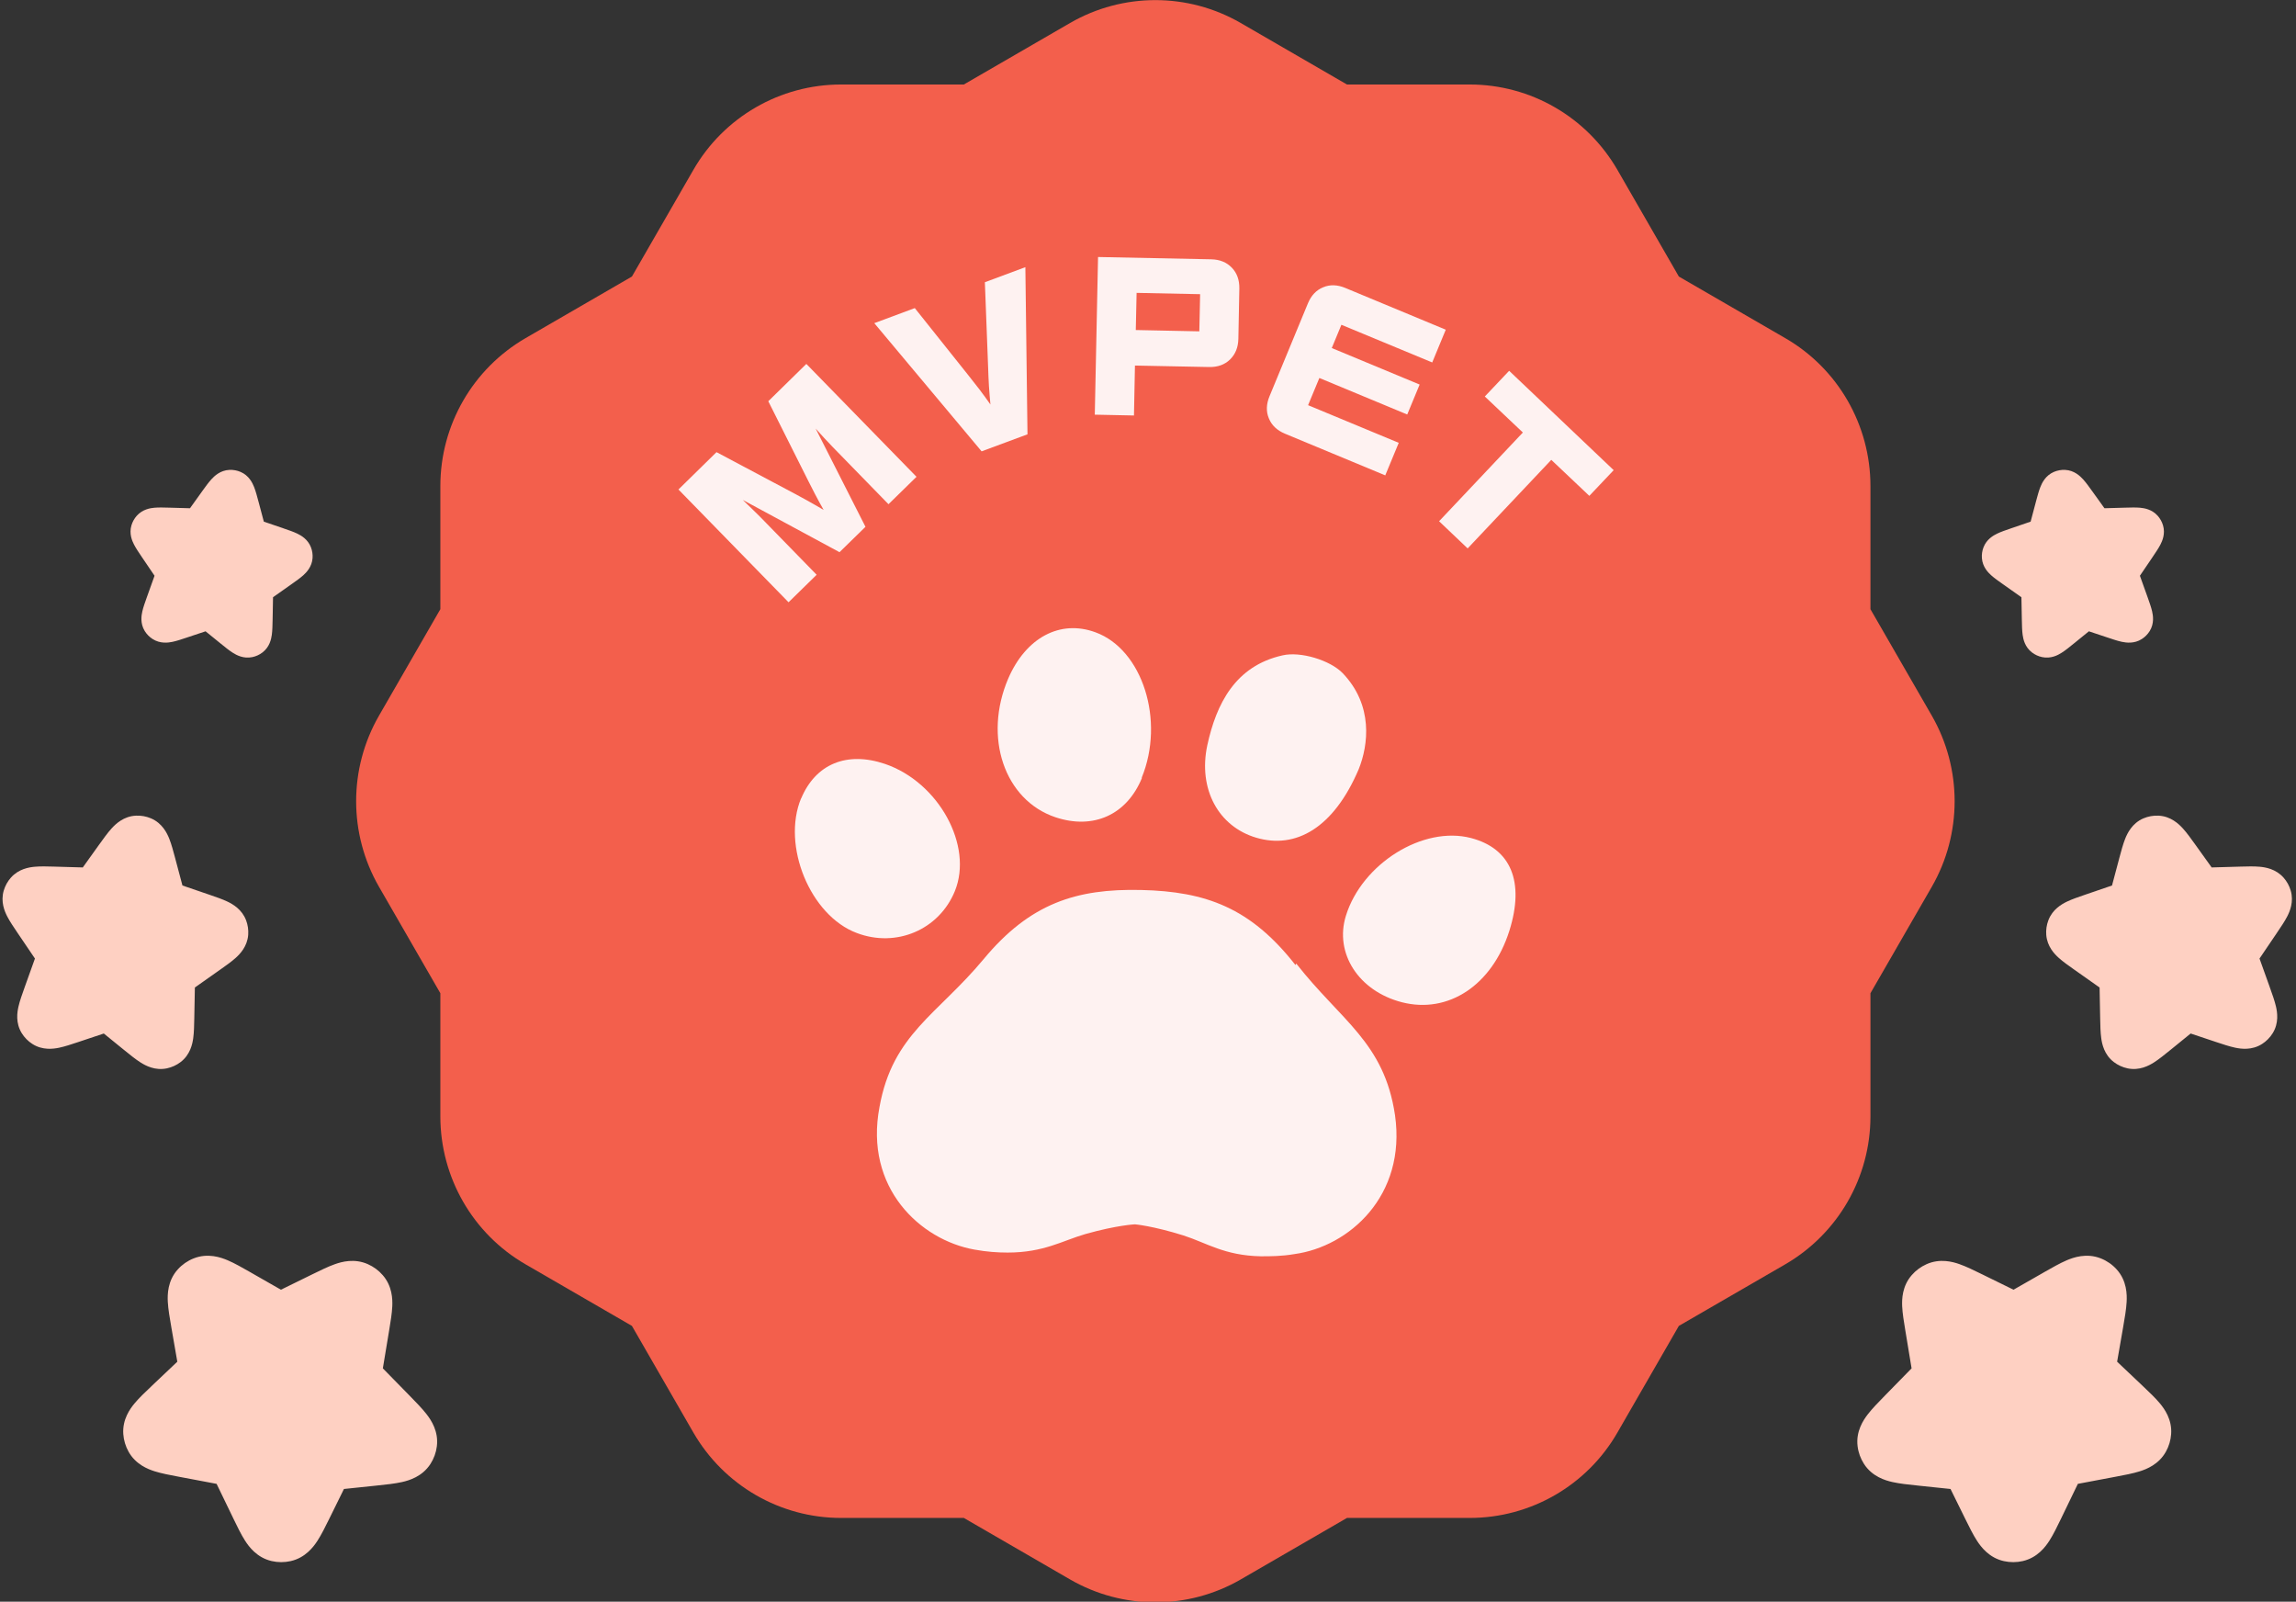 <svg width="119" height="83" viewBox="0 0 119 83" fill="none" xmlns="http://www.w3.org/2000/svg">
<rect x="0" y="0" width="119" height="83" fill="#333333" stroke="none"/>
<g clip-path="url(#clip0_1314_218694)">
<path d="M10.345 68.603C10.162 67.549 10.07 67.022 10.31 66.758C10.385 66.675 10.478 66.611 10.581 66.57C10.914 66.436 11.38 66.703 12.312 67.236L13.895 68.14C14.161 68.292 14.294 68.368 14.439 68.387C14.487 68.394 14.535 68.395 14.583 68.392C14.729 68.382 14.867 68.315 15.142 68.18L16.811 67.361C17.703 66.924 18.15 66.705 18.465 66.844C18.564 66.888 18.652 66.953 18.723 67.034C18.949 67.294 18.868 67.781 18.706 68.757L18.378 70.742C18.33 71.028 18.307 71.17 18.336 71.306C18.346 71.35 18.359 71.394 18.377 71.436C18.431 71.564 18.533 71.668 18.736 71.875L20.131 73.3C20.86 74.044 21.224 74.417 21.18 74.765C21.167 74.874 21.129 74.978 21.069 75.071C20.878 75.366 20.359 75.421 19.32 75.53L17.591 75.711C17.275 75.744 17.117 75.76 16.985 75.833C16.942 75.858 16.901 75.886 16.863 75.918C16.749 76.016 16.679 76.158 16.539 76.441L15.774 77.992C15.314 78.925 15.084 79.391 14.739 79.467C14.631 79.491 14.52 79.491 14.412 79.466C14.068 79.387 13.841 78.919 13.388 77.983L12.521 76.191C12.395 75.93 12.332 75.8 12.23 75.706C12.196 75.675 12.159 75.647 12.121 75.623C12.003 75.549 11.86 75.522 11.573 75.468L9.585 75.092C8.607 74.908 8.119 74.816 7.951 74.515C7.899 74.421 7.868 74.317 7.86 74.21C7.837 73.868 8.197 73.526 8.917 72.844L10.264 71.568C10.486 71.357 10.598 71.252 10.657 71.119C10.676 71.075 10.691 71.029 10.702 70.983C10.734 70.841 10.708 70.691 10.656 70.39L10.345 68.603Z" fill="#FED0C2"/>
<path fill-rule="evenodd" clip-rule="evenodd" d="M9.217 65.777C9.441 65.529 9.719 65.336 10.03 65.212C10.773 64.914 11.456 65.16 11.8 65.306C12.157 65.458 12.573 65.696 12.986 65.931C13.006 65.943 13.027 65.955 13.047 65.967L14.561 66.832L16.159 66.048C16.18 66.038 16.2 66.028 16.221 66.018C16.613 65.826 17.017 65.627 17.365 65.506C17.715 65.383 18.369 65.2 19.064 65.507C19.36 65.638 19.624 65.832 19.836 66.076C20.334 66.647 20.348 67.323 20.332 67.691C20.316 68.057 20.242 68.499 20.171 68.927C20.168 68.95 20.164 68.972 20.16 68.995L19.843 70.907L21.187 72.279C21.203 72.296 21.22 72.313 21.236 72.329C21.557 72.657 21.884 72.991 22.116 73.292C22.343 73.587 22.739 74.17 22.642 74.945C22.602 75.272 22.488 75.585 22.309 75.862C21.884 76.519 21.204 76.716 20.839 76.798C20.468 76.882 20.002 76.931 19.544 76.978C19.521 76.981 19.497 76.983 19.474 76.986L17.826 77.158L17.097 78.637C17.086 78.658 17.076 78.679 17.066 78.7C16.863 79.111 16.657 79.529 16.45 79.847C16.247 80.158 15.827 80.726 15.06 80.896C14.737 80.968 14.402 80.967 14.08 80.893C13.314 80.716 12.899 80.146 12.698 79.832C12.494 79.513 12.29 79.093 12.091 78.681C12.081 78.66 12.071 78.639 12.061 78.618L11.226 76.892L9.31 76.531C9.287 76.526 9.265 76.522 9.242 76.518C8.813 76.437 8.37 76.354 8.019 76.243C7.665 76.131 7.031 75.886 6.663 75.225C6.505 74.943 6.412 74.63 6.39 74.309C6.339 73.555 6.737 73.007 6.973 72.723C7.208 72.44 7.534 72.131 7.851 71.832C7.867 71.816 7.884 71.8 7.9 71.784L9.19 70.562L8.893 68.852C8.889 68.829 8.885 68.805 8.881 68.782C8.8 68.317 8.718 67.847 8.697 67.462C8.678 67.089 8.68 66.368 9.217 65.777ZM11.85 68.661L12.107 70.14C12.11 70.157 12.114 70.177 12.118 70.198C12.158 70.411 12.24 70.857 12.139 71.304C12.108 71.444 12.062 71.581 12.004 71.712C11.817 72.13 11.483 72.439 11.324 72.587C11.308 72.602 11.293 72.616 11.281 72.627L10.141 73.707L11.848 74.029C11.864 74.032 11.883 74.036 11.904 74.039C12.108 74.076 12.534 74.151 12.905 74.383C13.022 74.456 13.131 74.54 13.232 74.633C13.554 74.93 13.737 75.32 13.825 75.506C13.834 75.525 13.842 75.542 13.849 75.557L14.585 77.077L15.216 75.797C15.224 75.781 15.233 75.762 15.243 75.742C15.339 75.54 15.542 75.117 15.902 74.809C16.015 74.712 16.137 74.627 16.267 74.555C16.682 74.325 17.151 74.281 17.375 74.26C17.398 74.258 17.419 74.257 17.436 74.255L18.863 74.105L17.68 72.896C17.668 72.884 17.655 72.871 17.64 72.856C17.494 72.71 17.189 72.405 17.019 72.003C16.965 71.877 16.924 71.746 16.895 71.612C16.803 71.186 16.878 70.762 16.914 70.559C16.918 70.539 16.921 70.52 16.924 70.504L17.206 68.8L15.794 69.493C15.779 69.5 15.761 69.509 15.741 69.519C15.547 69.617 15.14 69.823 14.681 69.853C14.536 69.862 14.392 69.858 14.248 69.839C13.791 69.78 13.399 69.549 13.211 69.439C13.192 69.428 13.175 69.418 13.16 69.409L11.85 68.661Z" fill="#FED0C2"/>
<path d="M6.064 44.498C6.565 43.8 6.815 43.452 7.102 43.438C7.191 43.434 7.28 43.451 7.362 43.486C7.626 43.599 7.736 44.013 7.957 44.841L8.331 46.246C8.394 46.483 8.425 46.601 8.496 46.694C8.519 46.724 8.546 46.752 8.575 46.778C8.663 46.855 8.779 46.895 9.012 46.974L10.421 47.457C11.175 47.716 11.552 47.845 11.65 48.102C11.681 48.182 11.693 48.269 11.687 48.355C11.665 48.629 11.34 48.858 10.69 49.317L9.368 50.25C9.177 50.384 9.082 50.451 9.021 50.544C9.001 50.575 8.984 50.607 8.97 50.641C8.927 50.743 8.925 50.859 8.92 51.091L8.89 52.684C8.875 53.516 8.867 53.932 8.643 54.104C8.573 54.158 8.491 54.195 8.405 54.214C8.128 54.272 7.804 54.009 7.156 53.482L6.077 52.606C5.88 52.446 5.781 52.366 5.665 52.333C5.627 52.322 5.588 52.315 5.548 52.311C5.428 52.302 5.307 52.342 5.066 52.423L3.745 52.864C2.952 53.13 2.555 53.263 2.317 53.111C2.242 53.063 2.18 53 2.133 52.925C1.984 52.685 2.125 52.293 2.406 51.51L2.943 50.008C3.022 49.79 3.061 49.681 3.057 49.57C3.056 49.533 3.051 49.497 3.043 49.461C3.019 49.353 2.954 49.257 2.824 49.064L1.917 47.727C1.472 47.07 1.249 46.742 1.327 46.477C1.351 46.395 1.393 46.319 1.451 46.254C1.634 46.048 2.032 46.059 2.829 46.082L4.32 46.124C4.566 46.131 4.689 46.135 4.798 46.093C4.835 46.08 4.869 46.063 4.902 46.042C5.001 45.981 5.073 45.881 5.216 45.682L6.064 44.498Z" fill="#FED0C2"/>
<path fill-rule="evenodd" clip-rule="evenodd" d="M7.047 42.267C7.316 42.254 7.583 42.303 7.829 42.408C8.419 42.661 8.663 43.186 8.774 43.464C8.888 43.751 8.986 44.12 9.084 44.486C9.088 44.505 9.093 44.523 9.098 44.541L9.456 45.886L10.806 46.348C10.823 46.354 10.841 46.36 10.858 46.366C11.189 46.479 11.531 46.596 11.797 46.724C12.064 46.853 12.539 47.12 12.754 47.687C12.846 47.928 12.883 48.187 12.864 48.444C12.817 49.048 12.438 49.437 12.218 49.635C11.999 49.833 11.704 50.04 11.419 50.242C11.404 50.252 11.389 50.263 11.374 50.273L10.1 51.172L10.071 52.706C10.07 52.725 10.07 52.744 10.07 52.762C10.063 53.129 10.056 53.502 10.014 53.803C9.973 54.097 9.862 54.651 9.364 55.033C9.154 55.194 8.91 55.306 8.651 55.361C8.035 55.491 7.539 55.217 7.286 55.057C7.029 54.895 6.738 54.658 6.452 54.426C6.437 54.414 6.423 54.403 6.408 54.391L5.38 53.556L4.122 53.976C4.104 53.982 4.086 53.988 4.069 53.994C3.719 54.111 3.363 54.23 3.064 54.292C2.771 54.353 2.209 54.436 1.679 54.098C1.456 53.956 1.268 53.765 1.129 53.541C0.798 53.008 0.891 52.452 0.957 52.162C1.024 51.866 1.151 51.514 1.274 51.169C1.281 51.151 1.287 51.134 1.293 51.116L1.811 49.671L0.938 48.383C0.928 48.367 0.918 48.352 0.907 48.337C0.712 48.049 0.51 47.751 0.375 47.49C0.24 47.227 0.023 46.73 0.194 46.149C0.267 45.901 0.393 45.672 0.565 45.478C0.968 45.024 1.507 44.94 1.803 44.914C2.097 44.887 2.458 44.897 2.808 44.907C2.826 44.908 2.845 44.909 2.863 44.909L4.291 44.95L5.103 43.817C5.114 43.802 5.125 43.787 5.136 43.771C5.357 43.463 5.58 43.151 5.789 42.923C5.991 42.702 6.406 42.296 7.047 42.267ZM6.88 45.383L6.177 46.363C6.169 46.374 6.16 46.387 6.15 46.401C6.05 46.544 5.841 46.842 5.529 47.037C5.43 47.098 5.326 47.149 5.218 47.19C4.873 47.321 4.508 47.306 4.333 47.299C4.316 47.298 4.3 47.297 4.286 47.297L3.025 47.261L3.803 48.409C3.81 48.42 3.819 48.432 3.828 48.446C3.923 48.582 4.12 48.865 4.196 49.206C4.22 49.313 4.234 49.423 4.237 49.532C4.248 49.881 4.128 50.205 4.071 50.36C4.065 50.376 4.06 50.39 4.056 50.402L3.599 51.675L4.689 51.311C4.703 51.306 4.718 51.301 4.736 51.295C4.906 51.236 5.262 51.112 5.642 51.142C5.761 51.151 5.878 51.172 5.993 51.206C6.359 51.31 6.648 51.552 6.786 51.667C6.801 51.678 6.813 51.689 6.824 51.698L7.715 52.421L7.74 51.069C7.74 51.056 7.74 51.041 7.74 51.025C7.742 50.86 7.744 50.515 7.879 50.192C7.921 50.091 7.973 49.993 8.033 49.902C8.226 49.609 8.511 49.413 8.647 49.319C8.661 49.309 8.674 49.301 8.684 49.293L9.82 48.492L8.627 48.084C8.614 48.079 8.599 48.074 8.582 48.069C8.416 48.014 8.069 47.9 7.793 47.657C7.706 47.58 7.627 47.496 7.557 47.404C7.333 47.112 7.244 46.76 7.201 46.592C7.197 46.575 7.193 46.559 7.189 46.546L6.88 45.383Z" fill="#FED0C2"/>
<path d="M11.161 26.003C11.532 25.486 11.717 25.227 11.93 25.217C11.996 25.214 12.062 25.226 12.123 25.252C12.319 25.336 12.4 25.643 12.564 26.257L12.841 27.298C12.887 27.473 12.911 27.561 12.963 27.629C12.98 27.652 13 27.673 13.021 27.692C13.086 27.749 13.173 27.778 13.345 27.837L14.39 28.195C14.948 28.387 15.227 28.482 15.3 28.673C15.323 28.732 15.332 28.796 15.327 28.86C15.311 29.063 15.071 29.233 14.589 29.573L13.609 30.264C13.468 30.364 13.397 30.413 13.352 30.482C13.337 30.505 13.324 30.529 13.314 30.554C13.282 30.63 13.281 30.716 13.277 30.888L13.255 32.068C13.244 32.684 13.238 32.993 13.072 33.12C13.02 33.16 12.96 33.188 12.896 33.201C12.69 33.245 12.45 33.049 11.97 32.659L11.171 32.01C11.025 31.891 10.952 31.832 10.866 31.807C10.837 31.799 10.808 31.794 10.779 31.792C10.69 31.785 10.6 31.814 10.421 31.874L9.443 32.201C8.855 32.398 8.561 32.496 8.385 32.384C8.33 32.349 8.283 32.302 8.249 32.246C8.138 32.069 8.242 31.778 8.45 31.198L8.849 30.085C8.907 29.923 8.936 29.842 8.933 29.76C8.932 29.733 8.929 29.706 8.923 29.68C8.905 29.599 8.857 29.528 8.76 29.386L8.089 28.395C7.759 27.908 7.594 27.665 7.651 27.469C7.669 27.408 7.701 27.351 7.743 27.303C7.879 27.151 8.174 27.159 8.764 27.176L9.869 27.207C10.051 27.213 10.142 27.215 10.223 27.185C10.25 27.174 10.276 27.162 10.3 27.147C10.374 27.101 10.427 27.027 10.533 26.88L11.161 26.003Z" fill="#FED0C2"/>
<path fill-rule="evenodd" clip-rule="evenodd" d="M11.89 24.349C12.088 24.34 12.287 24.376 12.469 24.454C12.906 24.641 13.087 25.03 13.169 25.236C13.254 25.449 13.326 25.723 13.398 25.994C13.402 26.007 13.406 26.021 13.409 26.034L13.674 27.031L14.675 27.373C14.688 27.378 14.7 27.382 14.713 27.387C14.959 27.47 15.212 27.557 15.409 27.652C15.607 27.747 15.958 27.945 16.118 28.365C16.186 28.544 16.214 28.735 16.199 28.926C16.165 29.373 15.884 29.662 15.721 29.809C15.559 29.955 15.34 30.109 15.129 30.258C15.117 30.266 15.106 30.274 15.095 30.282L14.151 30.948L14.13 32.084C14.13 32.098 14.129 32.112 14.129 32.126C14.124 32.397 14.119 32.674 14.088 32.897C14.058 33.115 13.976 33.525 13.606 33.808C13.45 33.928 13.27 34.011 13.078 34.051C12.621 34.148 12.254 33.945 12.066 33.826C11.876 33.706 11.66 33.531 11.449 33.358C11.438 33.35 11.427 33.341 11.416 33.332L10.655 32.714L9.722 33.025C9.709 33.03 9.696 33.034 9.683 33.038C9.424 33.125 9.16 33.214 8.938 33.26C8.721 33.305 8.305 33.366 7.912 33.115C7.747 33.01 7.607 32.869 7.504 32.703C7.259 32.308 7.328 31.896 7.377 31.681C7.427 31.462 7.521 31.201 7.612 30.945C7.617 30.932 7.622 30.919 7.626 30.906L8.01 29.835L7.363 28.881C7.356 28.869 7.348 28.858 7.34 28.847C7.196 28.633 7.046 28.413 6.946 28.219C6.846 28.024 6.685 27.656 6.812 27.225C6.866 27.042 6.96 26.872 7.087 26.729C7.385 26.392 7.785 26.33 8.004 26.31C8.222 26.291 8.489 26.298 8.749 26.306C8.762 26.306 8.776 26.307 8.789 26.307L9.847 26.337L10.449 25.498C10.457 25.487 10.465 25.475 10.473 25.464C10.637 25.235 10.803 25.005 10.958 24.835C11.107 24.672 11.414 24.371 11.89 24.349ZM11.766 26.658L11.245 27.384C11.239 27.392 11.232 27.402 11.225 27.413C11.151 27.518 10.996 27.739 10.764 27.883C10.692 27.929 10.615 27.967 10.534 27.997C10.279 28.094 10.008 28.083 9.879 28.078C9.866 28.077 9.854 28.077 9.844 28.076L8.909 28.05L9.486 28.9C9.491 28.908 9.497 28.917 9.505 28.928C9.574 29.028 9.72 29.238 9.777 29.491C9.795 29.57 9.805 29.651 9.808 29.733C9.816 29.991 9.727 30.231 9.684 30.346C9.68 30.357 9.676 30.368 9.673 30.377L9.335 31.32L10.142 31.05C10.152 31.047 10.164 31.043 10.177 31.038C10.303 30.995 10.567 30.903 10.848 30.925C10.936 30.932 11.024 30.948 11.108 30.972C11.38 31.05 11.594 31.229 11.697 31.314C11.707 31.323 11.716 31.33 11.725 31.337L12.384 31.873L12.403 30.871C12.403 30.862 12.403 30.851 12.403 30.838C12.404 30.716 12.406 30.46 12.506 30.221C12.537 30.146 12.575 30.074 12.62 30.006C12.763 29.79 12.974 29.644 13.075 29.575C13.085 29.567 13.095 29.561 13.102 29.555L13.944 28.962L13.06 28.659C13.05 28.656 13.039 28.652 13.027 28.648C12.904 28.608 12.647 28.523 12.442 28.343C12.378 28.286 12.319 28.224 12.267 28.156C12.101 27.939 12.035 27.678 12.004 27.554C12 27.541 11.998 27.53 11.995 27.52L11.766 26.658Z" fill="#FED0C2"/>
<path d="M108.575 68.603C108.758 67.549 108.85 67.022 108.61 66.758C108.535 66.675 108.442 66.611 108.339 66.57C108.006 66.436 107.54 66.703 106.607 67.236L105.025 68.14C104.759 68.292 104.626 68.368 104.481 68.387C104.433 68.394 104.385 68.395 104.337 68.392C104.191 68.382 104.053 68.315 103.778 68.18L102.109 67.361C101.216 66.924 100.77 66.705 100.455 66.844C100.356 66.888 100.268 66.953 100.197 67.034C99.971 67.294 100.052 67.781 100.214 68.757L100.542 70.742C100.59 71.028 100.613 71.17 100.584 71.306C100.574 71.35 100.561 71.394 100.543 71.436C100.489 71.564 100.387 71.668 100.184 71.875L98.789 73.3C98.06 74.044 97.696 74.417 97.74 74.765C97.753 74.874 97.791 74.978 97.851 75.071C98.042 75.366 98.561 75.421 99.6 75.53L101.329 75.711C101.645 75.744 101.803 75.76 101.935 75.833C101.978 75.858 102.019 75.886 102.057 75.918C102.171 76.016 102.241 76.158 102.381 76.441L103.146 77.992C103.606 78.925 103.836 79.391 104.181 79.467C104.289 79.491 104.4 79.491 104.508 79.466C104.852 79.387 105.079 78.919 105.532 77.983L106.399 76.191C106.525 75.93 106.588 75.8 106.69 75.706C106.724 75.675 106.76 75.647 106.799 75.623C106.917 75.549 107.06 75.522 107.346 75.468L109.335 75.092C110.313 74.908 110.801 74.816 110.969 74.515C111.021 74.421 111.052 74.317 111.06 74.21C111.083 73.868 110.723 73.526 110.003 72.844L108.656 71.568C108.434 71.357 108.322 71.252 108.263 71.119C108.244 71.075 108.228 71.029 108.218 70.983C108.186 70.841 108.212 70.691 108.264 70.39L108.575 68.603Z" fill="#FED0C2"/>
<path fill-rule="evenodd" clip-rule="evenodd" d="M109.703 65.777C109.479 65.529 109.201 65.336 108.89 65.212C108.147 64.914 107.464 65.16 107.119 65.306C106.763 65.458 106.347 65.696 105.934 65.931C105.914 65.943 105.893 65.955 105.873 65.967L104.359 66.832L102.761 66.048C102.74 66.038 102.72 66.028 102.699 66.018C102.307 65.826 101.903 65.627 101.555 65.506C101.205 65.383 100.55 65.2 99.856 65.507C99.56 65.638 99.296 65.832 99.084 66.076C98.586 66.647 98.572 67.323 98.588 67.691C98.604 68.057 98.678 68.499 98.749 68.927C98.752 68.95 98.756 68.972 98.76 68.995L99.076 70.907L97.733 72.279C97.717 72.296 97.7 72.313 97.684 72.329C97.363 72.657 97.036 72.991 96.804 73.292C96.577 73.587 96.181 74.17 96.278 74.945C96.318 75.272 96.432 75.585 96.611 75.862C97.036 76.519 97.716 76.716 98.081 76.798C98.452 76.882 98.918 76.931 99.376 76.978C99.399 76.981 99.423 76.983 99.446 76.986L101.094 77.158L101.823 78.637C101.834 78.658 101.844 78.679 101.854 78.7C102.057 79.111 102.263 79.529 102.47 79.847C102.673 80.158 103.093 80.726 103.86 80.896C104.183 80.968 104.518 80.967 104.84 80.893C105.606 80.716 106.021 80.146 106.222 79.832C106.426 79.513 106.629 79.093 106.829 78.681C106.839 78.66 106.849 78.639 106.859 78.618L107.694 76.892L109.61 76.531C109.633 76.526 109.655 76.522 109.678 76.518C110.107 76.437 110.55 76.354 110.901 76.243C111.255 76.131 111.889 75.886 112.257 75.225C112.415 74.943 112.507 74.63 112.529 74.309C112.581 73.555 112.182 73.007 111.947 72.723C111.712 72.44 111.385 72.131 111.069 71.832C111.053 71.816 111.036 71.8 111.02 71.784L109.729 70.562L110.027 68.852C110.031 68.829 110.035 68.805 110.039 68.782C110.12 68.317 110.202 67.847 110.222 67.462C110.242 67.089 110.24 66.368 109.703 65.777ZM107.07 68.661L106.813 70.14C106.81 70.157 106.806 70.177 106.802 70.198C106.762 70.411 106.679 70.857 106.78 71.304C106.812 71.444 106.858 71.581 106.916 71.712C107.103 72.13 107.437 72.439 107.596 72.587C107.612 72.602 107.627 72.616 107.639 72.627L108.779 73.707L107.071 74.029C107.055 74.032 107.037 74.036 107.016 74.039C106.812 74.076 106.386 74.151 106.015 74.383C105.898 74.456 105.789 74.54 105.688 74.633C105.366 74.93 105.183 75.32 105.095 75.506C105.086 75.525 105.078 75.542 105.071 75.557L104.335 77.077L103.704 75.797C103.696 75.781 103.687 75.762 103.677 75.742C103.581 75.54 103.378 75.117 103.018 74.809C102.905 74.712 102.783 74.627 102.653 74.555C102.238 74.325 101.769 74.281 101.545 74.26C101.522 74.258 101.501 74.257 101.484 74.255L100.056 74.105L101.24 72.896C101.252 72.884 101.265 72.871 101.28 72.856C101.426 72.71 101.731 72.405 101.901 72.003C101.955 71.877 101.996 71.746 102.025 71.612C102.117 71.186 102.041 70.762 102.006 70.559C102.002 70.539 101.999 70.52 101.996 70.504L101.714 68.8L103.126 69.493C103.141 69.5 103.159 69.509 103.179 69.519C103.373 69.617 103.78 69.823 104.239 69.853C104.384 69.862 104.528 69.858 104.672 69.839C105.128 69.78 105.521 69.549 105.709 69.439C105.728 69.428 105.745 69.418 105.76 69.409L107.07 68.661Z" fill="#FED0C2"/>
<path d="M112.856 44.498C112.355 43.8 112.105 43.452 111.818 43.438C111.729 43.434 111.64 43.451 111.557 43.486C111.294 43.599 111.184 44.013 110.963 44.841L110.589 46.246C110.526 46.483 110.495 46.601 110.424 46.694C110.401 46.724 110.374 46.752 110.345 46.778C110.257 46.855 110.141 46.895 109.908 46.974L108.498 47.457C107.745 47.716 107.368 47.845 107.27 48.102C107.239 48.182 107.227 48.269 107.233 48.355C107.255 48.629 107.58 48.858 108.23 49.317L109.552 50.25C109.743 50.384 109.838 50.451 109.899 50.544C109.919 50.575 109.936 50.607 109.95 50.641C109.993 50.743 109.995 50.859 110 51.091L110.029 52.684C110.045 53.516 110.053 53.932 110.277 54.104C110.347 54.158 110.428 54.195 110.515 54.214C110.792 54.272 111.116 54.009 111.764 53.482L112.843 52.606C113.04 52.446 113.139 52.366 113.255 52.333C113.293 52.322 113.332 52.315 113.372 52.311C113.492 52.302 113.613 52.342 113.854 52.423L115.175 52.864C115.968 53.13 116.365 53.263 116.603 53.111C116.678 53.063 116.74 53 116.787 52.925C116.936 52.685 116.795 52.293 116.514 51.51L115.977 50.008C115.898 49.79 115.859 49.681 115.863 49.57C115.864 49.533 115.869 49.497 115.877 49.461C115.901 49.353 115.966 49.257 116.096 49.064L117.003 47.727C117.448 47.07 117.671 46.742 117.593 46.477C117.569 46.395 117.526 46.319 117.469 46.254C117.286 46.048 116.888 46.059 116.091 46.082L114.6 46.124C114.354 46.131 114.231 46.135 114.121 46.093C114.085 46.08 114.051 46.063 114.018 46.042C113.919 45.981 113.847 45.881 113.704 45.682L112.856 44.498Z" fill="#FED0C2"/>
<path fill-rule="evenodd" clip-rule="evenodd" d="M111.873 42.267C111.604 42.254 111.337 42.303 111.09 42.408C110.501 42.661 110.257 43.186 110.146 43.464C110.032 43.751 109.934 44.12 109.836 44.486C109.832 44.505 109.827 44.523 109.822 44.541L109.464 45.886L108.114 46.348C108.096 46.354 108.079 46.36 108.062 46.366C107.731 46.479 107.389 46.596 107.123 46.724C106.856 46.853 106.381 47.12 106.166 47.687C106.074 47.928 106.036 48.187 106.056 48.444C106.103 49.048 106.482 49.437 106.702 49.635C106.921 49.833 107.216 50.04 107.501 50.242C107.516 50.252 107.531 50.263 107.546 50.273L108.82 51.172L108.849 52.706C108.849 52.725 108.85 52.744 108.85 52.762C108.857 53.129 108.864 53.502 108.906 53.803C108.947 54.097 109.057 54.651 109.556 55.033C109.766 55.194 110.01 55.306 110.269 55.361C110.885 55.491 111.381 55.217 111.634 55.057C111.891 54.895 112.182 54.658 112.468 54.426C112.482 54.414 112.497 54.403 112.512 54.391L113.54 53.556L114.798 53.976C114.816 53.982 114.834 53.988 114.851 53.994C115.201 54.111 115.557 54.23 115.856 54.292C116.149 54.353 116.711 54.436 117.241 54.098C117.464 53.956 117.652 53.765 117.791 53.541C118.122 53.008 118.029 52.452 117.963 52.162C117.895 51.866 117.769 51.514 117.645 51.169C117.639 51.151 117.633 51.134 117.627 51.116L117.109 49.671L117.982 48.383C117.992 48.367 118.002 48.352 118.012 48.337C118.208 48.049 118.41 47.751 118.545 47.49C118.68 47.227 118.897 46.73 118.726 46.149C118.653 45.901 118.527 45.672 118.355 45.478C117.952 45.024 117.413 44.94 117.117 44.914C116.823 44.887 116.462 44.897 116.112 44.907C116.094 44.908 116.075 44.909 116.057 44.909L114.629 44.95L113.817 43.817C113.806 43.802 113.795 43.787 113.784 43.771C113.563 43.463 113.34 43.151 113.131 42.923C112.929 42.702 112.514 42.296 111.873 42.267ZM112.04 45.383L112.743 46.363C112.751 46.374 112.76 46.387 112.77 46.401C112.87 46.544 113.079 46.842 113.391 47.037C113.49 47.098 113.594 47.149 113.702 47.19C114.047 47.321 114.412 47.306 114.586 47.299C114.604 47.298 114.62 47.297 114.634 47.297L115.895 47.261L115.117 48.409C115.11 48.42 115.101 48.432 115.092 48.446C114.997 48.582 114.8 48.865 114.724 49.206C114.7 49.313 114.686 49.423 114.683 49.532C114.672 49.881 114.792 50.205 114.849 50.36C114.855 50.376 114.86 50.39 114.864 50.402L115.321 51.675L114.231 51.311C114.217 51.306 114.202 51.301 114.184 51.295C114.014 51.236 113.658 51.112 113.278 51.142C113.159 51.151 113.042 51.172 112.927 51.206C112.561 51.31 112.272 51.552 112.133 51.667C112.119 51.678 112.107 51.689 112.096 51.698L111.205 52.421L111.18 51.069C111.18 51.056 111.18 51.041 111.179 51.025C111.178 50.86 111.176 50.515 111.041 50.192C110.999 50.091 110.947 49.993 110.887 49.902C110.694 49.609 110.409 49.413 110.273 49.319C110.259 49.309 110.246 49.301 110.236 49.293L109.1 48.492L110.293 48.084C110.306 48.079 110.321 48.074 110.338 48.069C110.504 48.014 110.851 47.9 111.127 47.657C111.214 47.58 111.293 47.496 111.363 47.404C111.587 47.112 111.676 46.76 111.719 46.592C111.723 46.575 111.727 46.559 111.731 46.546L112.04 45.383Z" fill="#FED0C2"/>
<path d="M107.759 26.003C107.388 25.486 107.202 25.227 106.99 25.217C106.924 25.214 106.858 25.226 106.797 25.252C106.601 25.336 106.52 25.643 106.356 26.257L106.079 27.298C106.033 27.473 106.009 27.561 105.957 27.629C105.939 27.652 105.92 27.673 105.899 27.692C105.833 27.749 105.747 27.778 105.575 27.837L104.53 28.195C103.972 28.387 103.692 28.482 103.62 28.673C103.597 28.732 103.588 28.796 103.593 28.86C103.608 29.063 103.849 29.233 104.331 29.573L105.311 30.264C105.452 30.364 105.523 30.413 105.568 30.482C105.583 30.505 105.596 30.529 105.606 30.554C105.638 30.63 105.639 30.716 105.642 30.888L105.665 32.068C105.676 32.684 105.682 32.993 105.848 33.12C105.9 33.16 105.96 33.188 106.024 33.201C106.23 33.245 106.47 33.049 106.95 32.659L107.749 32.01C107.895 31.891 107.968 31.832 108.054 31.807C108.083 31.799 108.112 31.794 108.141 31.792C108.23 31.785 108.32 31.814 108.498 31.874L109.477 32.201C110.065 32.398 110.359 32.496 110.535 32.384C110.59 32.349 110.637 32.302 110.671 32.246C110.782 32.069 110.678 31.778 110.469 31.198L110.071 30.085C110.013 29.923 109.984 29.842 109.987 29.76C109.988 29.733 109.991 29.706 109.997 29.68C110.015 29.599 110.063 29.528 110.16 29.386L110.831 28.395C111.161 27.908 111.326 27.665 111.269 27.469C111.251 27.408 111.219 27.351 111.177 27.303C111.041 27.151 110.746 27.159 110.156 27.176L109.051 27.207C108.869 27.213 108.778 27.215 108.696 27.185C108.67 27.174 108.644 27.162 108.62 27.147C108.546 27.101 108.493 27.027 108.387 26.88L107.759 26.003Z" fill="#FED0C2"/>
<path fill-rule="evenodd" clip-rule="evenodd" d="M107.03 24.349C106.831 24.34 106.633 24.376 106.451 24.454C106.014 24.641 105.833 25.03 105.751 25.236C105.666 25.449 105.594 25.723 105.521 25.994C105.518 26.007 105.514 26.021 105.511 26.034L105.246 27.031L104.245 27.373C104.232 27.378 104.219 27.382 104.207 27.387C103.961 27.47 103.708 27.557 103.511 27.652C103.313 27.747 102.962 27.945 102.802 28.365C102.734 28.544 102.706 28.735 102.721 28.926C102.755 29.373 103.036 29.662 103.199 29.809C103.361 29.955 103.58 30.109 103.791 30.258C103.802 30.266 103.814 30.274 103.825 30.282L104.769 30.948L104.79 32.084C104.79 32.098 104.791 32.112 104.791 32.126C104.796 32.397 104.801 32.674 104.832 32.897C104.862 33.115 104.944 33.525 105.314 33.808C105.469 33.928 105.65 34.011 105.842 34.051C106.299 34.148 106.666 33.945 106.853 33.826C107.044 33.706 107.26 33.531 107.471 33.358C107.482 33.35 107.493 33.341 107.504 33.332L108.265 32.714L109.198 33.025C109.211 33.03 109.224 33.034 109.237 33.038C109.496 33.125 109.76 33.214 109.981 33.26C110.199 33.305 110.615 33.366 111.008 33.115C111.173 33.01 111.312 32.869 111.416 32.703C111.661 32.308 111.592 31.896 111.543 31.681C111.493 31.462 111.399 31.201 111.308 30.945C111.303 30.932 111.298 30.919 111.294 30.906L110.91 29.835L111.557 28.881C111.564 28.869 111.572 28.858 111.579 28.847C111.724 28.633 111.874 28.413 111.974 28.219C112.074 28.024 112.235 27.656 112.108 27.225C112.054 27.042 111.96 26.872 111.833 26.729C111.535 26.392 111.135 26.33 110.916 26.31C110.698 26.291 110.43 26.298 110.171 26.306C110.158 26.306 110.144 26.307 110.131 26.307L109.073 26.337L108.471 25.498C108.463 25.487 108.455 25.475 108.446 25.464C108.283 25.235 108.117 25.005 107.962 24.835C107.813 24.672 107.506 24.371 107.03 24.349ZM107.154 26.658L107.675 27.384C107.681 27.392 107.688 27.402 107.695 27.413C107.769 27.518 107.924 27.739 108.156 27.883C108.228 27.929 108.305 27.967 108.386 27.997C108.641 28.094 108.912 28.083 109.041 28.078C109.054 28.077 109.066 28.077 109.076 28.076L110.011 28.05L109.434 28.9C109.429 28.908 109.422 28.917 109.415 28.928C109.345 29.028 109.2 29.238 109.143 29.491C109.125 29.57 109.115 29.651 109.112 29.733C109.104 29.991 109.193 30.231 109.235 30.346C109.24 30.357 109.244 30.368 109.247 30.377L109.585 31.32L108.777 31.05C108.768 31.047 108.756 31.043 108.743 31.038C108.617 30.995 108.353 30.903 108.072 30.925C107.984 30.932 107.896 30.948 107.811 30.972C107.54 31.05 107.326 31.229 107.223 31.314C107.213 31.323 107.204 31.33 107.195 31.337L106.536 31.873L106.517 30.871C106.517 30.862 106.517 30.851 106.517 30.838C106.516 30.716 106.514 30.46 106.414 30.221C106.383 30.146 106.345 30.074 106.3 30.006C106.157 29.79 105.946 29.644 105.845 29.575C105.835 29.567 105.825 29.561 105.817 29.555L104.976 28.962L105.86 28.659C105.869 28.656 105.881 28.652 105.893 28.648C106.016 28.608 106.273 28.523 106.478 28.343C106.542 28.286 106.601 28.224 106.653 28.156C106.818 27.939 106.885 27.678 106.916 27.554C106.92 27.541 106.922 27.53 106.925 27.52L107.154 26.658Z" fill="#FED0C2"/>
<path d="M64.302 1.189L69.813 4.379H76.179C79.336 4.379 82.249 6.067 83.832 8.807L87.014 14.33L92.525 17.52C95.26 19.097 96.944 22.024 96.944 25.188V31.568L100.127 37.09C101.701 39.83 101.701 43.207 100.127 45.947L96.944 51.469V57.849C96.944 61.013 95.26 63.931 92.525 65.518L87.014 68.707L83.832 74.23C82.257 76.97 79.336 78.658 76.179 78.658H69.813L64.302 81.848C61.568 83.426 58.199 83.426 55.465 81.848L49.954 78.658H43.588C40.43 78.658 37.518 76.97 35.935 74.23L32.752 68.707L27.242 65.518C24.507 63.94 22.823 61.013 22.823 57.849V51.469L19.64 45.947C18.065 43.207 18.065 39.83 19.64 37.09L22.823 31.568V25.188C22.823 22.024 24.507 19.106 27.242 17.52L32.752 14.33L35.935 8.807C37.51 6.067 40.43 4.379 43.588 4.379H49.954L55.465 1.189C58.199 -0.389 61.568 -0.389 64.302 1.189Z" fill="#F35F4C"/>
<path d="M59.188 40.308C58.404 42.225 56.671 43.005 54.705 42.35C52.055 41.461 50.955 38.203 52.255 35.163C53.172 33.043 54.938 32.093 56.771 32.763C59.221 33.651 60.388 37.346 59.171 40.308H59.188Z" fill="#FEF2F1"/>
<path d="M70.423 39.854C69.123 42.909 67.156 44.016 65.106 43.408C63.157 42.831 62.09 40.898 62.573 38.622C63.04 36.471 64.023 34.507 66.473 33.961C67.406 33.743 68.939 34.211 69.589 34.881C71.189 36.549 70.922 38.607 70.423 39.854Z" fill="#FEF2F1"/>
<path d="M41.522 41.379C42.272 39.587 43.888 38.916 45.871 39.587C48.654 40.538 50.454 43.827 49.488 46.181C48.671 48.176 46.455 49.127 44.405 48.347C41.989 47.443 40.505 43.811 41.522 41.364V41.379Z" fill="#FEF2F1"/>
<path d="M78.229 48.234C77.337 51.049 75.068 52.557 72.651 51.934C70.422 51.357 69.152 49.399 69.757 47.454C70.593 44.754 73.755 42.778 76.241 43.426C78.316 43.969 79.029 45.693 78.229 48.234Z" fill="#FEF2F1"/>
<path d="M67.142 50.007C64.822 47.042 62.502 46.195 59.143 46.118C55.783 46.041 53.383 46.811 50.983 49.699C48.583 52.586 46.264 53.587 45.584 57.361C44.784 61.558 47.703 64.253 50.503 64.753C51.143 64.869 51.703 64.907 52.223 64.907C54.103 64.907 55.063 64.291 56.263 63.945C57.903 63.483 58.823 63.444 58.823 63.444C58.823 63.444 59.743 63.521 61.343 64.022C62.542 64.407 63.462 65.061 65.342 65.1C65.862 65.1 66.422 65.1 67.102 64.984C69.902 64.599 72.902 61.981 72.302 57.784C71.742 54.011 69.502 52.895 67.182 49.93L67.142 50.007Z" fill="#FEF2F1"/>
<path d="M47.506 24.703L46.05 26.128L43.13 23.134C42.986 22.981 42.842 22.828 42.698 22.675C42.554 22.523 42.41 22.361 42.275 22.209L44.857 27.299L43.511 28.614L38.499 25.907C38.652 26.052 38.804 26.196 38.956 26.349C39.109 26.493 39.261 26.645 39.405 26.79L42.326 29.784L40.87 31.209L35.164 25.365L37.136 23.43L41.242 25.611C41.42 25.712 41.64 25.823 41.877 25.958C42.114 26.094 42.393 26.247 42.69 26.425C42.52 26.128 42.368 25.848 42.241 25.602C42.114 25.356 42.004 25.136 41.911 24.957L39.82 20.792L41.792 18.858L47.498 24.703H47.506Z" fill="#FEF2F1"/>
<path d="M53.254 22.506L50.876 23.388L45.314 16.746L47.413 15.965L50.173 19.426C50.368 19.672 50.571 19.927 50.765 20.181C50.96 20.444 51.155 20.699 51.333 20.962C51.299 20.648 51.282 20.326 51.256 20.003C51.239 19.681 51.222 19.358 51.214 19.044L51.045 14.625L53.144 13.844L53.254 22.514V22.506Z" fill="#FEF2F1"/>
<path d="M64.183 17.56C64.174 18.001 64.03 18.357 63.751 18.629C63.472 18.9 63.108 19.028 62.667 19.019L58.824 18.943L58.773 21.53L56.742 21.488L56.911 13.318L62.778 13.437C63.218 13.446 63.573 13.59 63.844 13.87C64.115 14.15 64.242 14.514 64.234 14.956L64.183 17.569V17.56ZM62.16 17.17L62.202 15.244L58.909 15.176L58.867 17.102L62.16 17.17Z" fill="#FEF2F1"/>
<path d="M71.801 24.635L66.595 22.472C66.189 22.302 65.91 22.039 65.766 21.683C65.613 21.326 65.63 20.936 65.8 20.529L67.789 15.719C67.958 15.312 68.221 15.032 68.576 14.888C68.932 14.735 69.321 14.752 69.728 14.922L74.933 17.085L74.231 18.782L69.524 16.83L69.025 18.035L73.579 19.927L72.936 21.479L68.382 19.587L67.797 20.996L72.496 22.947L71.793 24.643L71.801 24.635Z" fill="#FEF2F1"/>
<path d="M76.068 28.419L74.587 27.01L78.929 22.412L76.957 20.546L78.218 19.214L83.636 24.363L82.374 25.695L80.402 23.829L76.059 28.427L76.068 28.419Z" fill="#FEF2F1"/>
</g>
<defs>
<clipPath id="clip0_1314_218694">
<rect width="119" height="83" fill="white"/>
</clipPath>
</defs>
</svg>

